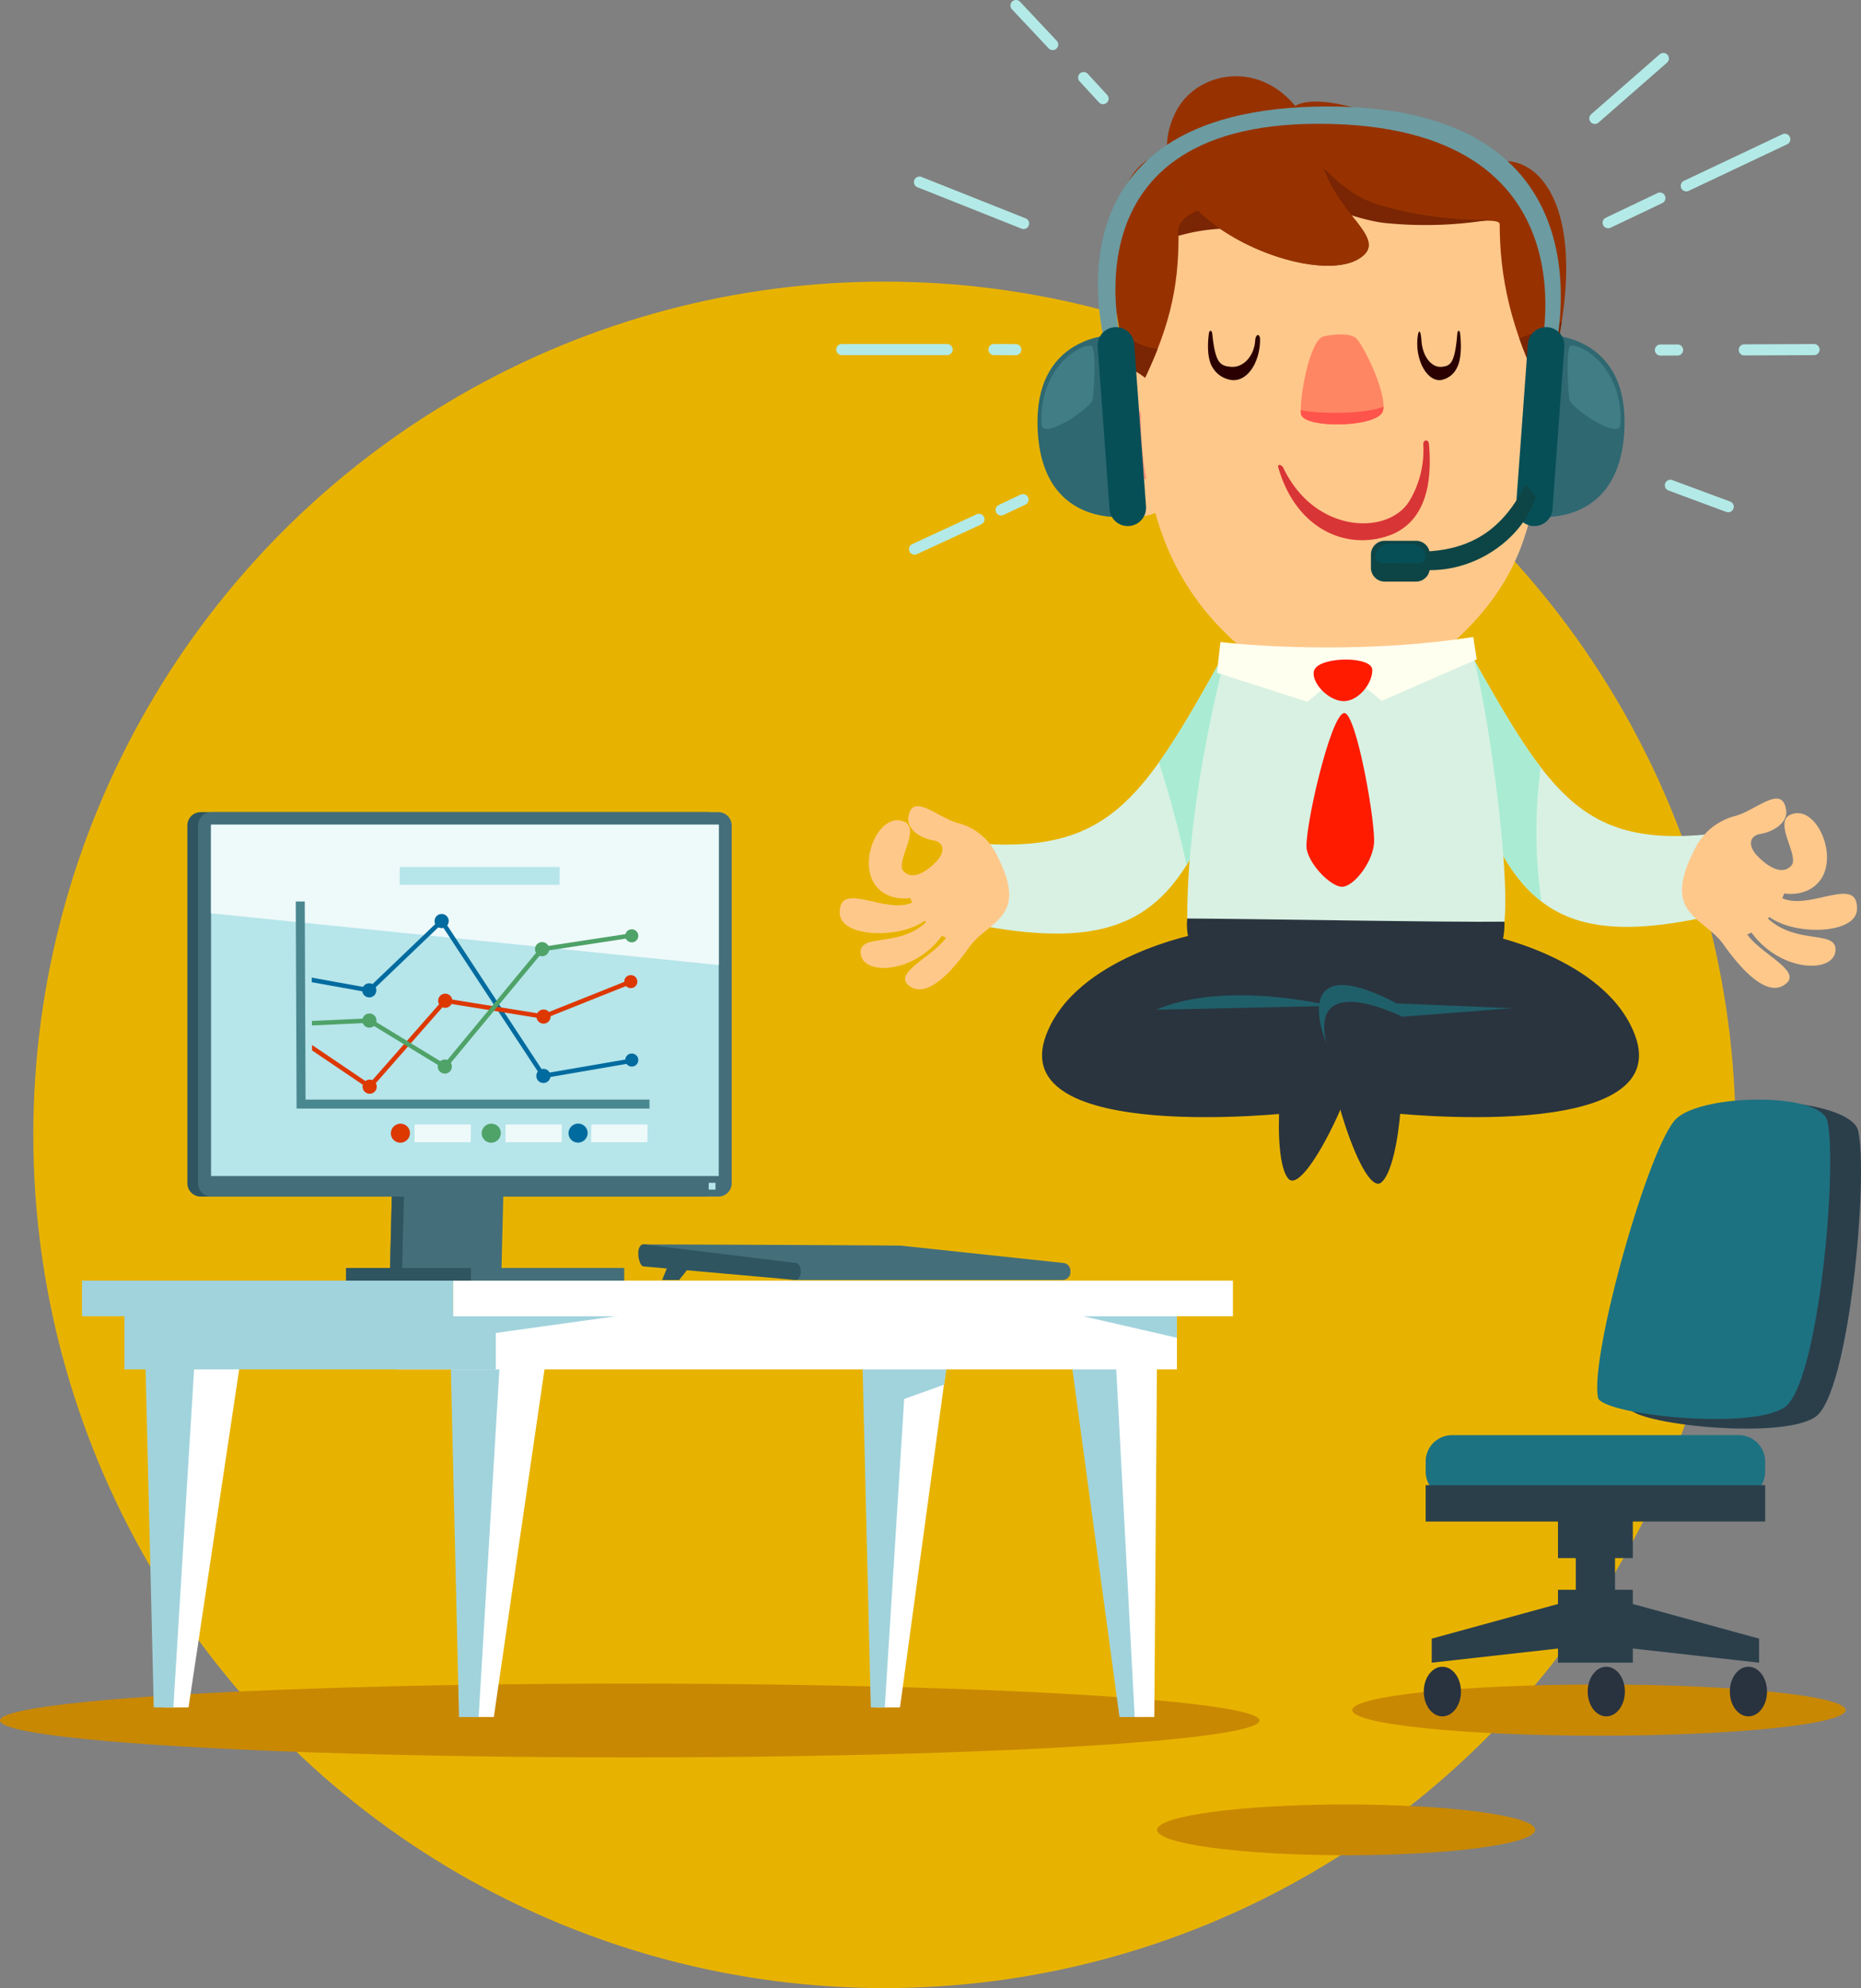 <svg xmlns="http://www.w3.org/2000/svg" width="572.069" height="611" viewBox="0 0 572.069 611"><rect x="0" y="0" width="572.069" height="611" fill="#808080" stroke="none"/><g transform="translate(-959.234 -2416.904)"><ellipse cx="261.642" cy="262.226" rx="261.642" ry="262.226" transform="translate(969.473 2503.451)" fill="#e8b300"/><ellipse cx="193.573" cy="11.351" rx="193.573" ry="11.351" transform="translate(959.234 2934.313)" fill="#c98802"/><ellipse cx="75.84" cy="7.864" rx="75.84" ry="7.864" transform="translate(1374.905 2934.599)" fill="#c98802"/><ellipse cx="58.116" cy="7.803" rx="58.116" ry="7.803" transform="translate(1314.928 2971.472)" fill="#c98802"/><g transform="translate(1016.829 2666.504)"><path d="M329.045,851.013H173.207a4.1,4.1,0,0,1-4.1-4.1V736.967a4.1,4.1,0,0,1,4.1-4.1H329.045a4.1,4.1,0,0,1,4.1,4.1V846.915A4.1,4.1,0,0,1,329.045,851.013Z" transform="translate(-169.11 -732.87)" fill="#2f5561"/><g transform="translate(62.295 99.009)"><path d="M386.292,1064.888H352.02l1.025-41.309h34.269Z" transform="translate(-352.02 -1023.58)" fill="#446f7a"/><path d="M355.759,1064.888h-3.74l1.025-41.309h3.74Z" transform="translate(-352.02 -1023.58)" fill="#2f5561"/></g><path d="M338.725,851.013H182.887a4.1,4.1,0,0,1-4.1-4.1V736.967a4.1,4.1,0,0,1,4.1-4.1H338.725a4.1,4.1,0,0,1,4.1,4.1V846.915A4.1,4.1,0,0,1,338.725,851.013Z" transform="translate(-175.493 -732.87)" fill="#446f7a"/><rect width="39.01" height="4.468" transform="translate(48.754 140.079)" fill="#2f5561"/><rect width="47.112" height="4.468" transform="translate(87.174 140.079)" fill="#446f7a"/><rect width="156.069" height="107.976" transform="translate(7.278 3.855)" fill="#b6e5ea"/><path d="M346.549,787.327l-156.069-15.9V744.19H346.549Z" transform="translate(-183.202 -740.335)" fill="#eef9fa"/><rect width="2.088" height="2.088" transform="translate(160.262 113.913)" fill="#b6e5ea"/></g><g transform="translate(1050.147 2683.373)"><path d="M375.689,877.11H267.2l-.259-63.64h2.766l.249,60.881H375.679Z" transform="translate(-266.94 -802.888)" fill="#4a8890"/><path d="M331.622,976.383a2.171,2.171,0,1,1-2.18-2.163A2.157,2.157,0,0,1,331.622,976.383Z" transform="translate(-306.73 -908.891)" fill="#dd3800"/><path d="M331.382,916.723a2.171,2.171,0,1,1-2.18-2.163A2.157,2.157,0,0,1,331.382,916.723Z" transform="translate(-306.571 -869.549)" fill="#4fa268"/><path d="M331.272,889.453a2.171,2.171,0,1,1-2.18-2.163A2.157,2.157,0,0,1,331.272,889.453Z" transform="translate(-306.499 -851.567)" fill="#006b9f"/><path d="M396.592,826.922a2.171,2.171,0,1,1-2.18-2.162A2.157,2.157,0,0,1,396.592,826.922Z" transform="translate(-349.572 -810.333)" fill="#006b9f"/><path d="M488.422,966.683a2.171,2.171,0,1,1-2.18-2.163A2.157,2.157,0,0,1,488.422,966.683Z" transform="translate(-410.127 -902.494)" fill="#006b9f"/><path d="M568.349,952.689a1.993,1.993,0,0,1-2,2,2.014,2.014,0,0,1-2.013-2,2,2,0,0,1,4.009,0Z" transform="translate(-463.053 -893.374)" fill="#006b9f"/><ellipse cx="2.163" cy="2.173" rx="2.163" ry="2.173" transform="translate(42.905 62.258) rotate(-62.974)" fill="#4fa268"/><path d="M487.252,852.292a2.171,2.171,0,1,1-2.18-2.163A2.157,2.157,0,0,1,487.252,852.292Z" transform="translate(-409.356 -827.063)" fill="#4fa268"/><path d="M568.338,840.6a1.992,1.992,0,0,1-2,2,2.014,2.014,0,0,1-2.013-2,2,2,0,0,1,4.008,0Z" transform="translate(-463.046 -819.46)" fill="#4fa268"/><path d="M399.812,898.833a2.171,2.171,0,1,1-2.18-2.163A2.157,2.157,0,0,1,399.812,898.833Z" transform="translate(-351.696 -857.752)" fill="#dd3800"/><path d="M488.552,913.122a2.171,2.171,0,1,1-2.18-2.163A2.157,2.157,0,0,1,488.552,913.122Z" transform="translate(-410.213 -867.176)" fill="#dd3800"/><path d="M567.479,881.909a1.992,1.992,0,0,1-2,2,2.014,2.014,0,0,1-2.013-2,2,2,0,0,1,4.008,0Z" transform="translate(-462.479 -846.7)" fill="#dd3800"/><g transform="translate(28.118)"><ellipse cx="2.953" cy="2.919" rx="2.953" ry="2.919" transform="matrix(0.843, -0.537, 0.537, 0.843, 0, 80.92)" fill="#dd3800"/><path d="M391.384,1020.159H374.1l.061-5.449h17.281Z" transform="translate(-365.722 -935.591)" fill="#eef9fa"/><path d="M409.8,787.849H360.64l.061-5.449h49.155Z" transform="translate(-356.846 -782.4)" fill="#b6e5ea"/></g><g transform="translate(56.04 77.745)"><ellipse cx="2.953" cy="2.919" rx="2.953" ry="2.919" transform="matrix(0.843, -0.537, 0.537, 0.843, 0, 3.174)" fill="#4fa268"/><path d="M473.471,1020.159H456.19l.058-5.449h17.284Z" transform="translate(-447.776 -1013.336)" fill="#eef9fa"/></g><g transform="translate(82.73 77.717)"><ellipse cx="2.953" cy="2.919" rx="2.953" ry="2.919" transform="translate(0 3.174) rotate(-32.508)" fill="#006b9f"/><path d="M550.861,1020.159H533.58l.061-5.449h17.281Z" transform="translate(-525.499 -1013.308)" fill="#eef9fa"/></g><path d="M379.674,871.268l-26.766,4.608L321.425,827.96l-22.594,21.627-17.461-3.157.007,1.4,17.907,3.235,21.9-20.962,31.071,47.285,27.658-4.765Z" transform="translate(-276.455 -812.443)" fill="#006b9f"/><path d="M379.614,883.67l-26.906,10.749-30.41-4.9-23.074,26.242-17.6-11.9.007,1.669,17.836,12.06L322.836,891l29.845,4.809.191.031,27.26-10.888Z" transform="translate(-276.62 -849.18)" fill="#dd3800"/><path d="M379.868,842.05l-27.948,4.271-29.688,35.832L299.38,868.21l-17.85.824.007,1.379,17.489-.807,23.51,14.349,30.121-36.35,27.427-4.193Z" transform="translate(-276.561 -821.734)" fill="#4fa268"/></g><path d="M709.879,1128.648a2.4,2.4,0,0,1,2.125,2.5v.211a2.386,2.386,0,0,1-2.248,2.507l-82.048,0-44.663-5.224-2.285-5.691c13.511,0,77.828.29,79.116.368Z" transform="translate(576.267 1676.407)" fill="#446f7a"/><path d="M624.56,1128.548c.841.071,1.5,1.172,1.5,2.5v.211c0,1.386-.708,2.506-1.584,2.506l-46.782-4.168c-.875,0-1.584-2.282-1.584-3.668v-.627c0-1.437.763-2.581,1.669-2.5Z" transform="translate(579.334 1676.506)" fill="#2f5561"/><path d="M599.483,1141.67l-1.843,4.54h5.225l3.024-3.794Z" transform="translate(565.136 1664.062)" fill="#2f5561"/><g transform="translate(1224.281 2831.701)"><path d="M795.193,1217.92l-5.163,109.952h7.588l14.849-109.018Z" transform="translate(-786.011 -1217.92)" fill="#fff"/><path d="M778.23,1220.14l2.633,109.2h4.3l6.859-109.018Z" transform="translate(-778.23 -1219.384)" fill="#a1d3dc"/><path d="M803.06,1234.649l.725-16.729,17.274.937-1.233,9.8Q811.443,1231.657,803.06,1234.649Z" transform="translate(-794.603 -1217.92)" fill="#a1d3dc"/></g><g transform="translate(984.437 2810.479)"><path d="M428.6,1217.92l-5.163,112.9h7.588l16.324-111.968Z" transform="translate(-304.429 -1196.699)" fill="#fff"/><path d="M406.58,1220.14l2.633,112.145h6.025l6.689-111.968Z" transform="translate(-293.311 -1198.162)" fill="#a1d3dc"/><path d="M153.063,1217.92,147.9,1327.872h7.588l16.324-109.018Z" transform="translate(-122.731 -1196.699)" fill="#fff"/><path d="M131.04,1220.14l2.636,109.2H139.7l6.689-109.018Z" transform="translate(-111.613 -1198.162)" fill="#a1d3dc"/><path d="M989.5,1217.92l-.852,112.9h-7.588L965.89,1218.853Z" transform="translate(-662.133 -1196.699)" fill="#a1d3dc"/><rect width="239.674" height="17.393" transform="translate(336.584 27.284) rotate(180)" fill="#fff"/><path d="M485.2,1184.535l-43.342,6.038-.071-6.723Z" transform="translate(-316.529 -1174.232)" fill="#a1d3dc"/><rect width="114.154" height="17.393" transform="translate(13.047 9.887)" fill="#a1d3dc"/><rect width="114.12" height="10.946" fill="#a1d3dc"/><path d="M1019.536,1217.92l-.855,112.9h-6.021l-5.94-111.968Z" transform="translate(-689.058 -1196.699)" fill="#fff"/><path d="M992.688,1183.526v7.67l-35.938-8.246Z" transform="translate(-656.106 -1173.639)" fill="#a1d3dc"/><rect width="239.674" height="10.946" transform="translate(353.792 10.95) rotate(180)" fill="#fff"/></g><path d="M1626.8,1094.573c10.521-7.193,16.389-74.32,13.15-87.988-2.1-8.882-37.95-12.2-46.287-4.652-8.416,7.615-26.824,76.991-24.195,89.681C1570.536,1096.774,1616.279,1101.763,1626.8,1094.573Z" transform="translate(-109.537 1757.8)" fill="#2b3f4b"/><path d="M1599,1090.242c10.521-7.193,16.389-74.321,13.15-87.988-2.1-8.882-37.95-8.388-46.288-.844-8.415,7.615-26.824,73.183-24.194,85.873C1542.736,1092.442,1588.479,1097.435,1599,1090.242Z" transform="translate(-91.205 1759.168)" fill="#1d7281"/><path d="M1570.4,1463.831l39.9,4.472v-7.391l-39.9-10.943Z" transform="translate(-110.32 1459.593)" fill="#2b3f4b"/><rect width="12.063" height="22.407" transform="translate(1455.69 2908.682) rotate(180)" fill="#2b3f4b"/><rect width="22.999" height="22.407" transform="translate(1461.159 2927.895) rotate(180)" fill="#2b3f4b"/><rect width="22.999" height="22.407" transform="translate(1461.159 2895.747) rotate(180)" fill="#2b3f4b"/><path d="M1394.692,1317.774h88.158a8.1,8.1,0,0,0,8.1-8.1v-3.109a8.1,8.1,0,0,0-8.1-8.1h-88.158a8.1,8.1,0,0,0-8.1,8.1v3.109A8.1,8.1,0,0,0,1394.692,1317.774Z" transform="translate(10.889 1559.503)" fill="#1d7281"/><rect width="104.366" height="11.174" transform="translate(1501.841 2884.517) rotate(180)" fill="#2b3f4b"/><ellipse cx="5.718" cy="7.626" rx="5.718" ry="7.626" transform="translate(1490.98 2929.143)" fill="#29323f"/><ellipse cx="5.718" cy="7.626" rx="5.718" ry="7.626" transform="translate(1447.291 2929.143)" fill="#29323f"/><path d="M1431.965,1463.831l-39.9,4.472v-7.391l39.9-10.943Z" transform="translate(7.275 1459.593)" fill="#2b3f4b"/><ellipse cx="5.718" cy="7.626" rx="5.718" ry="7.626" transform="translate(1396.9 2929.143)" fill="#29323f"/><path d="M1313.8,590.31c24.814,44.081,35.1,60.36,77.1,54.88l-5.466,26.023c-52.646,11.218-62.016-10.163-78.731-62.24Z" transform="translate(97.565 2027.642)" fill="#d8f1e3"/><path d="M953.316,591.07c-25.111,44.99-35.519,61.644-78.026,57.7l5.531,25.823c53.28,9.291,62.761-12.431,79.678-65.122Z" transform="translate(382.047 2027.14)" fill="#d8f1e3"/><path d="M1335.261,625.052c-6.682-8.705-13.282-20.21-21.463-34.742l-7.1,18.664c9.059,28.22,15.966,47.419,28.768,57.305A152.839,152.839,0,0,1,1335.261,625.052Z" transform="translate(97.565 2027.642)" fill="#a9ecd3"/><path d="M1054.564,655.575c6.927-11.035,12.22-26.4,18.544-46.1l-7.183-18.4c-7.523,13.477-13.725,24.406-19.866,33.005C1049.479,634.562,1052.2,645.068,1054.564,655.575Z" transform="translate(269.437 2027.14)" fill="#a9ecd3"/><path d="M1071.382,817.227c12.966-10.517,80.679-5.265,97.514.971.637,19.76-23.636,32.252-51.676,32.324S1069.733,832.9,1071.382,817.227Z" transform="translate(252.804 1881.966)" fill="#2a343e"/><path d="M1169.083,659.643c-16.249.242-77.532-.889-97.514-.971-.052-32.869,8.776-69.277,11.971-81.9,18.452-5.753,64.614-9.437,75.308-1.127C1163.627,591.521,1170.8,641.946,1169.083,659.643Z" transform="translate(252.616 2040.517)" fill="#d8f1e3"/><g transform="translate(1287.515 2440.333)"><path d="M1126.2,300.749c-26.32,5.269-51.141,2.575-65.353.221-37.924-33.019-32.233-83.138-21.1-133.022,4.952-22.192,109.339-9.924,110.377,4.077C1155.349,242.241,1158.7,271.582,1126.2,300.749Z" transform="translate(-1008.43 -126.141)" fill="#ffc88b"/><path d="M1225.3,129.389c0-5.1-51.689,10.725-64.062-20.523s29.94-13.231,62.23,1.642c12.914-4.022,32.709,13.514,15.663,71.708C1228.421,161.733,1225.321,144.981,1225.3,129.389Z" transform="translate(-1092.577 -83.87)" fill="#973200"/><path d="M1024.323,138.513c0-5.1,39.65,2.248,44.578-24.062,4.131-22.039-12.343-15.656-44.6-.719-12.922-4-30.315,16.041-13.157,74.2C1021.816,167.431,1024.337,154.1,1024.323,138.513Z" transform="translate(-990.326 -89.466)" fill="#973200"/><path d="M1199.3,325.281c-1.427,5.207-24.7,5.524-25.206.879s2.544-22.311,6.825-23.735c1.308-.436,7.826-1.437,10.061.446S1200.726,320.074,1199.3,325.281Z" transform="translate(-1102.469 -222.419)" fill="#ff8663"/><path d="M1371.33,295.6a134.846,134.846,0,0,0,7.8,17.761,180.086,180.086,0,0,0,5.224-22.822Q1377.841,293.084,1371.33,295.6Z" transform="translate(-1232.568 -215.016)" fill="#7a2503"/><path d="M1369.756,337.563s11.964-16.222,23.129-1.366c13.807,18.374-6.74,47.235-23.425,38.342C1369.78,358.944,1369.756,337.563,1369.756,337.563Z" transform="translate(-1231.335 -240.992)" fill="#ffc88b"/><path d="M1385.767,366.981s6.921-8.95,12.288.865c5.817,10.64-5.184,22.43-13.064,19.263A78.153,78.153,0,0,0,1385.767,366.981Z" transform="translate(-1241.576 -262.962)" fill="#ff9a7c"/><path d="M1010.47,297.95a201.185,201.185,0,0,0,4.959,20.421,152.226,152.226,0,0,0,6.737-14.628C1018.8,303.11,1014.564,302.136,1010.47,297.95Z" transform="translate(-994.608 -219.903)" fill="#7a2503"/><path d="M991.542,337.921s-12-16.2-23.132-1.322c-13.773,18.4,6.832,47.221,23.5,38.294C991.563,359.306,991.542,337.921,991.542,337.921Z" transform="translate(-963.897 -241.244)" fill="#ffc88b"/><path d="M1003.107,365.667s-6.938-8.937-12.285.892c-5.8,10.65,6.158,22.338,14.032,19.154C1002.8,376.773,1003.107,365.667,1003.107,365.667Z" transform="translate(-980.641 -262.104)" fill="#ff9a7c"/><path d="M1231.625,156.925a123.22,123.22,0,0,1-32.29.974c-8.64-.94-20.274-6.107-20.274-6.107s-8.266-16.017-5.2-16.259,10.237,12.649,23.35,16.712A114.453,114.453,0,0,0,1231.625,156.925Z" transform="translate(-1101.902 -112.799)" fill="#7a2503"/><path d="M1063.394,196.366a57.578,57.578,0,0,1,16.773-2.251c-3.3-4.24-5.19-6.829-8.726-6.12S1062.172,191.765,1063.394,196.366Z" transform="translate(-1029.397 -147.319)" fill="#7a2503"/><path d="M1174.04,368.038a11.054,11.054,0,0,0,.054,1.151c.507,4.645,23.779,4.325,25.206-.879a5.632,5.632,0,0,0,.17-1.291C1193.374,369.421,1179.155,369.237,1174.04,368.038Z" transform="translate(-1102.47 -265.449)" fill="#ff544c"/><path d="M1292.333,299.247c-.133-1.11-.766-.865-.845.085-.766,9.114-2.023,9.928-4.727,10.238-3.273.375-6-3.317-6.3-8.021-.245-3.76-1-3.607-1.25-.392-.5,6.651,3.044,12.921,7.189,12.5a6.76,6.76,0,0,0,5.064-4C1292.762,307.1,1292.731,302.554,1292.333,299.247Z" transform="translate(-1171.788 -220.273)" fill="#2a0000"/><path d="M1090.608,299.247c.16-1.11.916-.865,1.011.085.92,9.114,2.425,9.928,5.657,10.238,3.917.375,7.217-3.314,7.544-8.021.16-2.289,1.488-2.21,1.5-.392.024,6.679-3.644,12.921-8.606,12.5a8.038,8.038,0,0,1-6.062-4C1090.093,307.1,1090.13,302.554,1090.608,299.247Z" transform="translate(-1047.261 -220.273)" fill="#2a0000"/><path d="M1200,398.552c-.14-1.594-1.792-1.43-1.754.089a30.331,30.331,0,0,1-4.179,17.25c-6.389,10.8-29.126,10.357-38.849-10.05-.449-.943-1.911-1.376-1.519-.027,5.749,19.8,22.2,25.877,35.386,20.305C1198.9,421.646,1201.059,410.618,1200,398.552Z" transform="translate(-1089.015 -285.5)" fill="#d83536"/><path d="M1083.336,159.092c-16.641-5.33-29.858-17.339-30.049-28.622-.865,25.724,44.98,43.444,58.842,35.182,5.473-3.263,3.044-6.886-1.046-12.142C1113.385,163.067,1096.219,163.216,1083.336,159.092Z" transform="translate(-1022.834 -109.462)" fill="#7a2503"/><path d="M1056.07,79.534c7.762-15.071,36.145-17.843,44.694,15.251,4.335,16.78,21.542,24.116,11.348,30.192C1096.472,134.3,1040.1,110.543,1056.07,79.534Z" transform="translate(-1022.818 -68.788)" fill="#973200"/></g><path d="M1159.551,921.792c-5.007,7.173-7.629,40.883-2.387,47.136,5.422,6.468,26.4-39.667,21.831-45.419C1177.063,921.073,1162.082,918.165,1159.551,921.792Z" transform="translate(198.066 1810.181)" fill="#2a343e"/><path d="M988.478,842.56s-37.637,6.968-46.713,31.166c-12.683,33.83,75.949,23.834,75.949,23.834l6.719-33.366Z" transform="translate(339.031 1861.302)" fill="#2a343e"/><path d="M1219.3,923.379c3.964,7.8,1.893,41.547-4.165,47.009-6.267,5.654-20.649-42.94-15.329-48.008C1202.056,920.242,1217.3,919.438,1219.3,923.379Z" transform="translate(168.816 1809.841)" fill="#2a343e"/><path d="M1268.925,842.56s37.637,6.968,46.713,31.166c12.683,33.83-75.948,23.834-75.948,23.834l-6.72-33.366Z" transform="translate(146.185 1861.302)" fill="#2a343e"/><path d="M1043.49,902.583l53.767-1.2S1065,893.323,1043.49,902.583Z" transform="translate(271.132 1824.656)" fill="#1f5f6a"/><path d="M1192.679,906.661s-7.118-16.566,3.668-17.758c6.713-.742,17.908,5.6,17.908,5.6l35.692,1.461-33.935,2.633S1187.413,884.131,1192.679,906.661Z" transform="translate(174.273 1830.782)" fill="#1f5f6a"/><path d="M1190.866,643.459c-4.2-.126-12.652,37.065-11.562,42.01s7.394,11.273,10.782,11.375,9.278-7.087,9.873-13.208S1194.572,643.572,1190.866,643.459Z" transform="translate(181.637 1992.594)" fill="#ff1b00"/><path d="M1099.486,576.33c15.2,1.761,47.667,3.2,77.709-1.56l1.069,6.89-29.191,12.751-11.348-9.346-11.487,9.632-27.818-8.923Z" transform="translate(234.91 2037.889)" fill="#ffffef"/><path d="M1185.991,598.147c2.173-3.947,17.54-4.039,17.7.15s-4.557,10.248-9.537,9.6S1184.339,601.151,1185.991,598.147Z" transform="translate(177.381 2024.436)" fill="#ff1b00"/><path d="M806.466,742.919a18.454,18.454,0,0,0-12.029-10.231c-6.317-1.58-14.188-9.727-15.363-1.843-.559,3.757,3.743,6.464,7.612,7.115s3.29,4.046,1.219,6.253c-3.539,3.767-7.7,6.052-10.343,3.225-2.629-2.806,5.432-12.894.221-15.193-7.762-3.426-14.972,13.208-8.123,20.37,4.036,4.22,9.962,3.045,9.962,3.045l.6,1.444c-8.354,3.726-22.655-7.067-22.226,3.351.3,7.288,18.292,7.895,26.041,2.237l.487.412c-8.613,8.041-20.8,3.242-20.108,9.717.729,6.8,16.583,6.123,24.961-5.535l1.264.62c-3.934,5.63-15.895,10.636-11.709,14.434,4.268,3.872,10.81-.272,18.8-11.491C803.632,762.543,816.227,761.985,806.466,742.919Z" transform="translate(459.403 1937.201)" fill="#ffc88b"/><path d="M1521.838,736.614a19.069,19.069,0,0,1,12.428-10.572c6.525-1.631,14.662-10.05,15.874-1.9.579,3.879-3.869,6.679-7.864,7.35s-3.4,4.182-1.26,6.461c3.654,3.893,7.952,6.253,10.687,3.334,2.718-2.9-5.613-13.323-.232-15.7,8.02-3.542,15.469,13.647,8.392,21.044-4.169,4.359-10.292,3.143-10.292,3.143l-.613,1.492c8.63,3.852,23.411-7.3,22.965,3.464-.31,7.53-18.9,8.157-26.909,2.309l-.5.426c8.9,8.306,21.494,3.348,20.775,10.037-.753,7.026-17.134,6.325-25.788-5.718l-1.3.64c4.063,5.817,16.426,10.99,12.1,14.914-4.411,4-11.171-.283-19.42-11.872C1524.766,756.892,1511.753,756.309,1521.838,736.614Z" transform="translate(-41.855 1941.698)" fill="#ffc88b"/><path d="M1571.083,313.948a1.7,1.7,0,0,1-.007-3.406l21.432-.092h.007a1.7,1.7,0,0,1,.007,3.406l-21.433.092Z" transform="translate(-75.652 2212.188)" fill="#b3eae7"/><path d="M1495.373,314.243a1.7,1.7,0,0,1,0-3.406l5.269-.007h0a1.7,1.7,0,0,1,0,3.406l-5.272.007Z" transform="translate(-25.727 2211.937)" fill="#b3eae7"/><path d="M900.546,313.863h0l-6.723-.017a1.7,1.7,0,0,1,0-3.406h0l6.723.017a1.7,1.7,0,0,1,0,3.406Z" transform="translate(370.949 2212.194)" fill="#b3eae7"/><path d="M788.868,313.856H756.483a1.7,1.7,0,0,1,0-3.406h32.385a1.7,1.7,0,1,1,0,3.406Z" transform="translate(461.514 2212.188)" fill="#b3eae7"/><path d="M1518.753,138.38a1.7,1.7,0,0,1-.729-3.242l30.267-14.314a1.7,1.7,0,0,1,1.458,3.079l-30.267,14.314A1.683,1.683,0,0,1,1518.753,138.38Z" transform="translate(-41.144 2337.34)" fill="#b3eae7"/><path d="M1448.217,184.715a1.7,1.7,0,0,1-.735-3.239l15.908-7.578a1.7,1.7,0,1,1,1.464,3.072l-15.908,7.578A1.688,1.688,0,0,1,1448.217,184.715Z" transform="translate(5.37 2302.344)" fill="#b3eae7"/><path d="M900.333,452.43a1.7,1.7,0,0,1-.725-3.246l6.716-3.171a1.7,1.7,0,0,1,1.454,3.082l-6.716,3.171A1.7,1.7,0,0,1,900.333,452.43Z" transform="translate(366.656 2122.902)" fill="#b3eae7"/><path d="M822.18,476.188a1.7,1.7,0,0,1-.715-3.249l19.8-9.165a1.7,1.7,0,0,1,1.43,3.092l-19.8,9.165A1.717,1.717,0,0,1,822.18,476.188Z" transform="translate(418.193 2111.186)" fill="#b3eae7"/><path d="M858.609,175.44a1.645,1.645,0,0,1-.63-.123l-31.99-12.727a1.7,1.7,0,0,1,1.257-3.164l31.99,12.727a1.7,1.7,0,0,1-.627,3.287Z" transform="translate(415.266 2311.856)" fill="#b3eae7"/><path d="M1522.122,442.9a1.731,1.731,0,0,1-.593-.105l-17.761-6.587a1.7,1.7,0,0,1,1.185-3.195l17.761,6.587a1.7,1.7,0,0,1-.592,3.3Z" transform="translate(-31.653 2131.437)" fill="#b3eae7"/><path d="M925.012,15.391a1.691,1.691,0,0,1-1.24-.538L912.506,2.864A1.7,1.7,0,1,1,914.989.531L926.256,12.52a1.7,1.7,0,0,1-1.243,2.871Z" transform="translate(357.81 2416.909)" fill="#b3eae7"/><path d="M980.759,74.886a1.7,1.7,0,0,1-1.253-.548l-5.957-6.471a1.7,1.7,0,0,1,2.507-2.309l5.957,6.471a1.7,1.7,0,0,1-1.253,2.857Z" transform="translate(317.55 2374.038)" fill="#b3eae7"/><path d="M1436.187,69.59a1.7,1.7,0,0,1-1.124-2.987L1456.125,48.2a1.7,1.7,0,0,1,2.241,2.565l-21.058,18.408A1.679,1.679,0,0,1,1436.187,69.59Z" transform="translate(13.303 2385.402)" fill="#b3eae7"/><path d="M994.1,172.693S968.789,96.08,1061.607,96.08c91.182,0,69.355,77.369,69.355,77.369h-4.343s19.628-72.052-67.877-72.052c-81.779,0-59.7,71.089-59.7,71.089Z" transform="translate(305.781 2353.549)" fill="#6c9ba1"/><path d="M936.559,332.7c-2.272-31.152,23.892-30.557,23.892-30.557l4.073,55.824S938.7,362.114,936.559,332.7Z" transform="translate(341.737 2217.663)" fill="#2f6871"/><path d="M1000.39,356.311h0a5.622,5.622,0,0,1-6.018-5.2l-3.641-49.9a5.623,5.623,0,0,1,5.2-6.018h0a5.622,5.622,0,0,1,6.018,5.2l3.641,49.9A5.629,5.629,0,0,1,1000.39,356.311Z" transform="translate(305.933 2222.26)" fill="#074f57"/><path d="M940.066,336.035c-.93-14.345,8.474-23.622,14.958-24.341,2.153-.238,1.035,14.345.76,16.538C955.457,330.831,940.39,341.015,940.066,336.035Z" transform="translate(339.375 2211.369)" fill="#407d85"/><path d="M1411.745,332.7c2.271-31.152-23.892-30.557-23.892-30.557l-4.073,55.824S1409.6,362.114,1411.745,332.7Z" transform="translate(46.737 2217.663)" fill="#2f6871"/><path d="M1373.5,356.311h0a5.622,5.622,0,0,0,6.018-5.2l3.641-49.9a5.622,5.622,0,0,0-5.2-6.018h0a5.622,5.622,0,0,0-6.018,5.2l-3.641,49.9A5.629,5.629,0,0,0,1373.5,356.311Z" transform="translate(56.954 2222.26)" fill="#074f57"/><path d="M1431.06,336.035c.93-14.345-8.474-23.622-14.958-24.341-2.152-.238-1.035,14.345-.76,16.538C1415.67,330.831,1430.737,341.015,1431.06,336.035Z" transform="translate(26.277 2211.369)" fill="#407d85"/><path d="M1314.048,436.94c-6.866,13.667-16.6,20.544-32.508,20.731V463.2c16.406,1.6,31.732-9.434,35.635-22.444Z" transform="translate(114.156 2128.778)" fill="#0d4546"/><path d="M1251.255,500.537h-9.645a4.23,4.23,0,0,1-4.23-4.23V492.23a4.23,4.23,0,0,1,4.23-4.23h9.645a4.23,4.23,0,0,1,4.23,4.23v4.077A4.23,4.23,0,0,1,1251.255,500.537Z" transform="translate(143.277 2095.107)" fill="#0d4546"/><path d="M1246.306,490.42h5.446c2.751,0,4.986,1.822,4.986,4.07h0c0,2.248-2.231,2.061-4.986,2.061l-5.446-.068c-2.752,0-4.986.255-4.986-1.992h0C1241.32,492.242,1243.554,490.42,1246.306,490.42Z" transform="translate(140.679 2093.511)" fill="#074f57"/></g></svg>